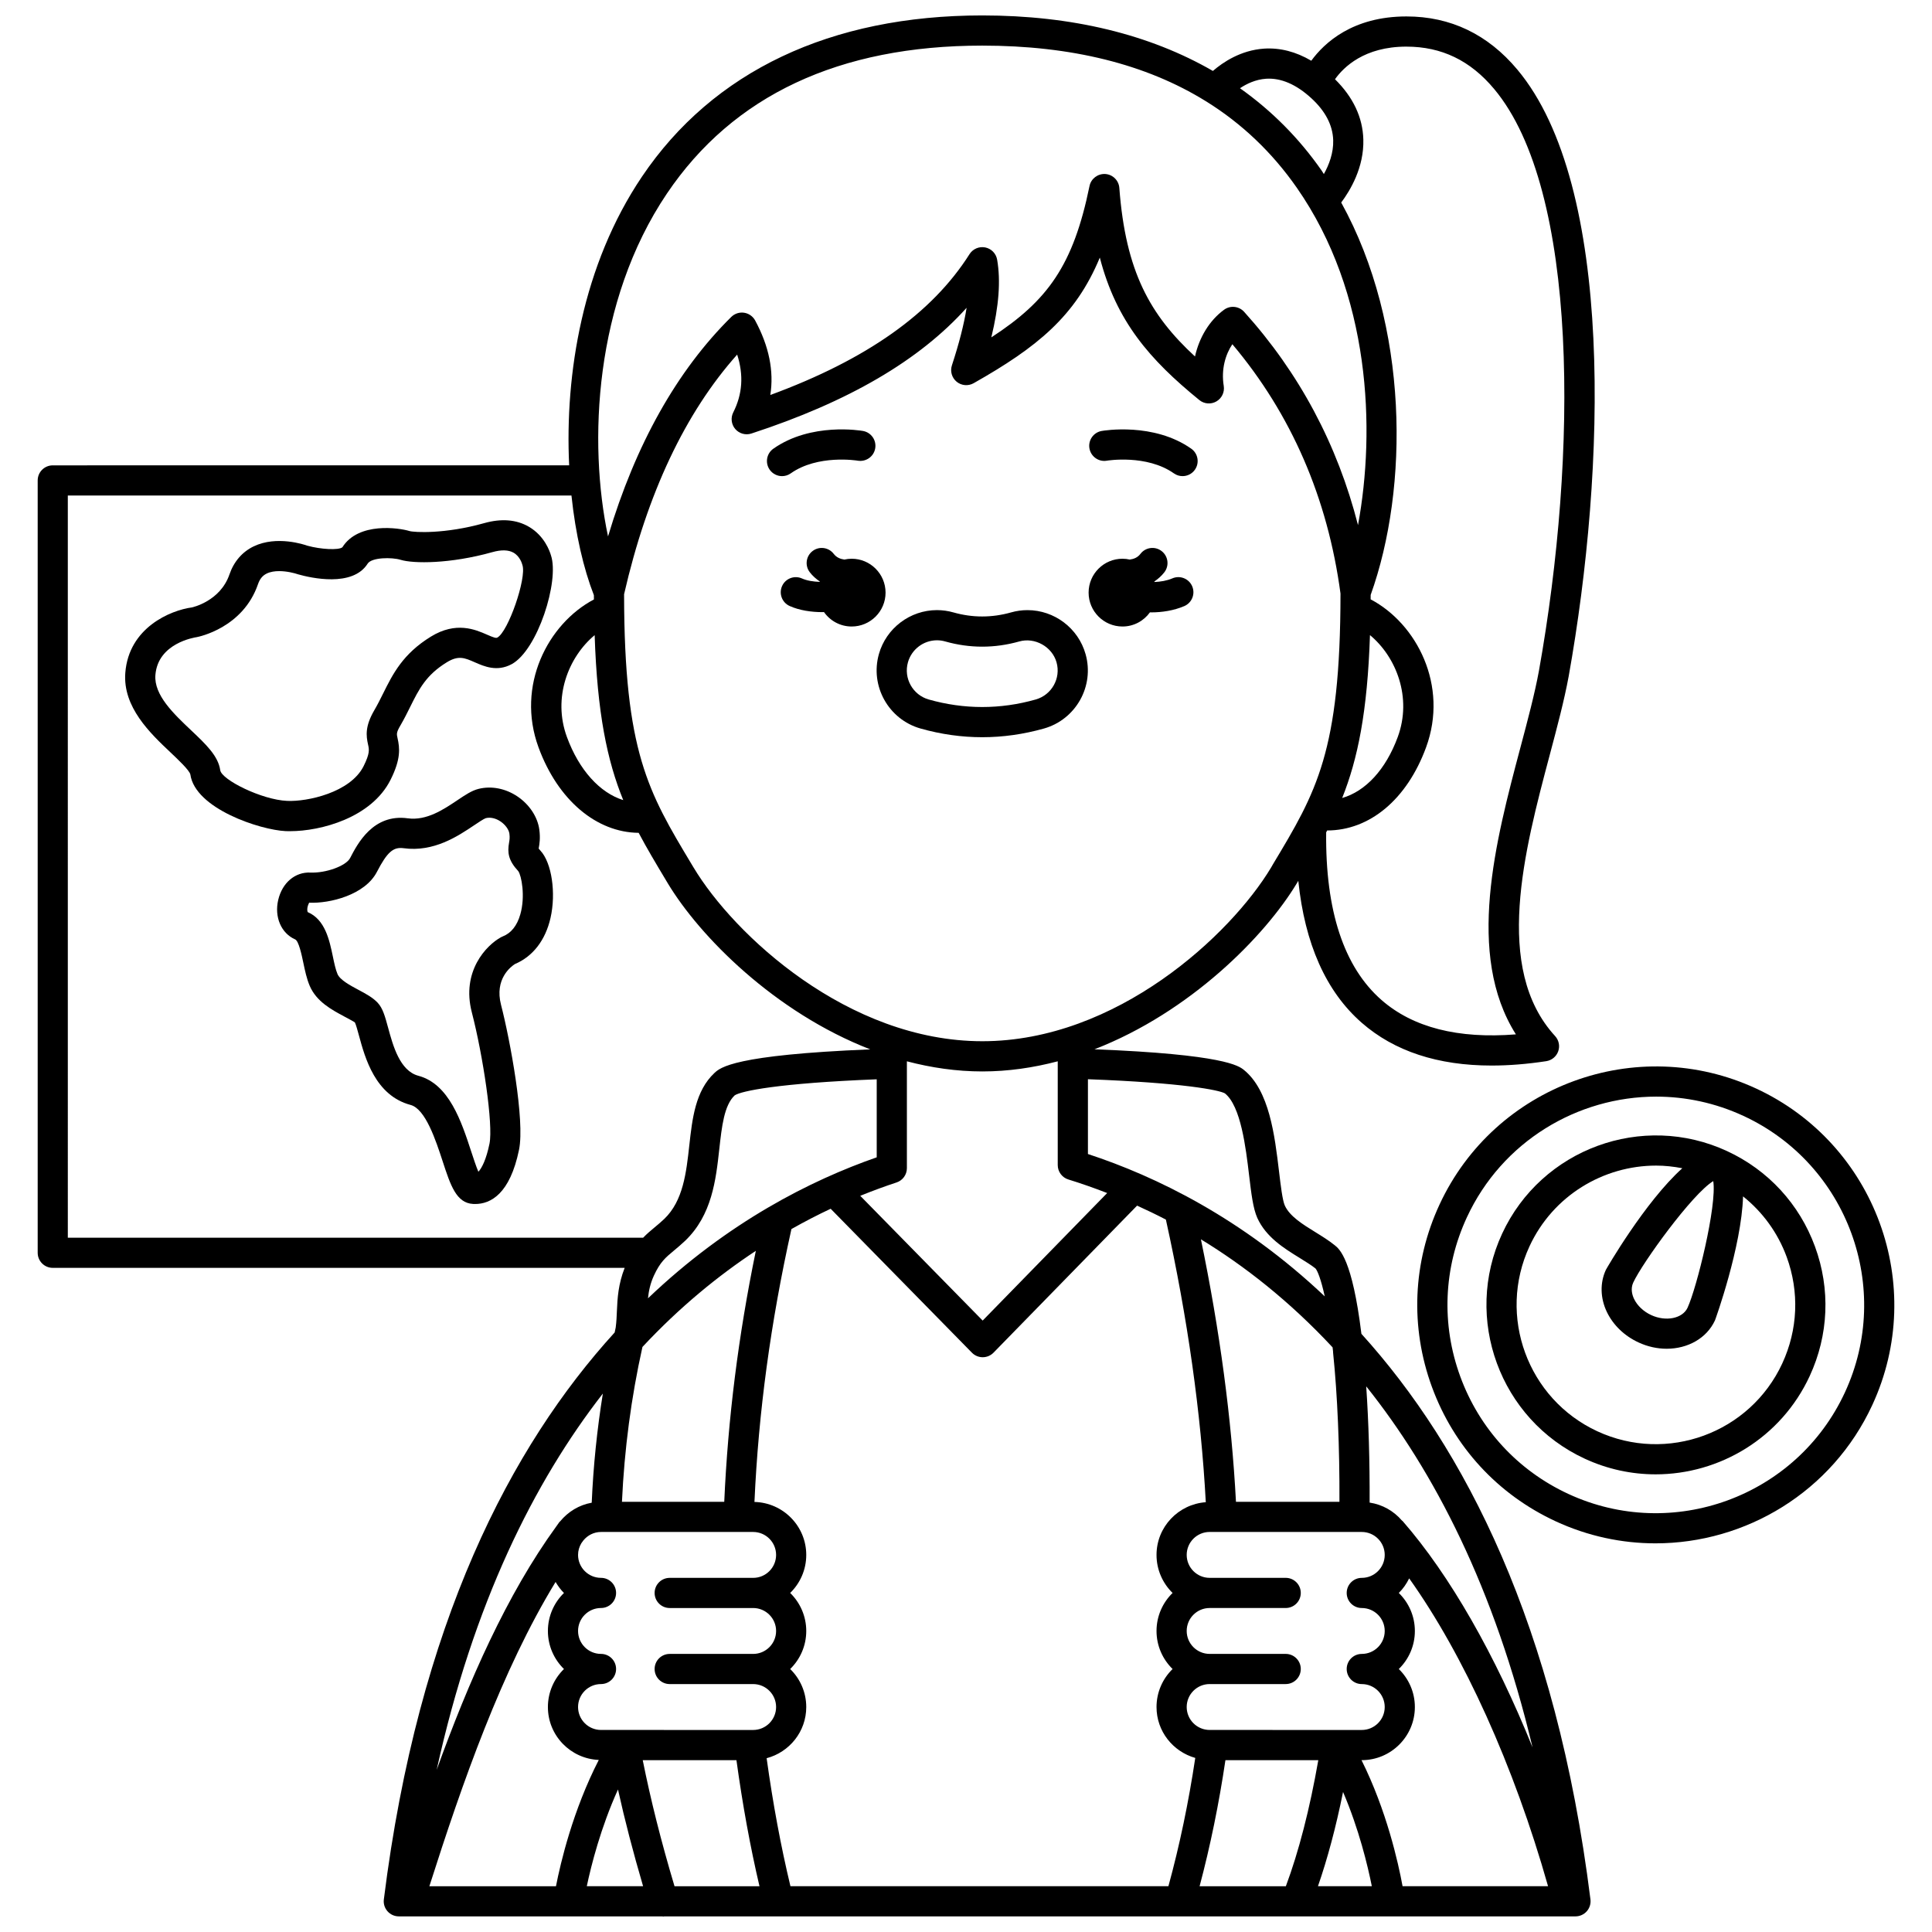 <?xml version="1.0" encoding="UTF-8"?>
<!-- Uploaded to: ICON Repo, www.svgrepo.com, Generator: ICON Repo Mixer Tools -->
<svg width="800px" height="800px" version="1.1" viewBox="144 144 512 512" xmlns="http://www.w3.org/2000/svg">
 <defs>
  <clipPath id="a">
   <path d="m153 148.09h414v503.81h-414z"/>
  </clipPath>
 </defs>
 <path d="m454.7 297.27c-1.473 0.629-3.129 0.895-4.742 0.969-0.016-0.043-0.023-0.09-0.039-0.133 0.98-0.684 1.891-1.469 2.656-2.461 1.344-1.75 1.016-4.258-0.734-5.606-1.75-1.348-4.262-1.02-5.606 0.734-0.758 0.992-1.758 1.371-2.832 1.516-0.625-0.137-1.266-0.219-1.93-0.219-4.957 0-8.98 4.023-8.98 8.98 0 4.957 4.023 8.98 8.98 8.98 3.008 0 5.648-1.492 7.281-3.758 0.09 0 0.168 0.016 0.25 0.016 2.941 0 6.055-0.473 8.84-1.664 2.031-0.871 2.969-3.223 2.102-5.25-0.867-2.039-3.227-2.973-5.246-2.106z"/>
 <path d="m369.7 292.07c-0.664 0-1.309 0.082-1.93 0.219-1.066-0.145-2.066-0.527-2.832-1.516-1.344-1.754-3.859-2.082-5.606-0.734-1.75 1.344-2.082 3.856-0.734 5.606 0.762 0.996 1.676 1.777 2.66 2.461-0.012 0.031-0.02 0.062-0.031 0.098-1.695-0.059-3.383-0.32-4.691-0.902-2.019-0.902-4.383 0-5.281 2.019-0.898 2.016 0.004 4.379 2.019 5.281 2.59 1.16 5.719 1.621 8.738 1.621 0.121 0 0.23-0.016 0.352-0.02 1.621 2.312 4.301 3.828 7.34 3.828 4.957 0 8.98-4.023 8.98-8.98-0.008-4.957-4.027-8.98-8.984-8.98z"/>
 <path d="m435.95 258.21c-2.168 0.383-3.613 2.445-3.238 4.621 0.379 2.172 2.457 3.641 4.617 3.254 0.109-0.02 10.543-1.723 17.766 3.363 0.699 0.496 1.504 0.73 2.297 0.73 1.254 0 2.496-0.586 3.269-1.695 1.27-1.809 0.84-4.301-0.965-5.574-9.977-7.023-23.191-4.797-23.746-4.699z"/>
 <path d="m353.55 269.45c7.172-5.059 17.512-3.406 17.762-3.363 2.176 0.363 4.242-1.074 4.625-3.246 0.383-2.176-1.066-4.25-3.242-4.633-0.559-0.098-13.77-2.328-23.75 4.703-1.805 1.27-2.238 3.766-0.965 5.574 0.781 1.102 2.016 1.695 3.269 1.695 0.797 0 1.602-0.234 2.301-0.73z"/>
 <g clip-path="url(#a)">
  <path d="m497.7 473.99c-1.562-1.262-3.375-2.383-5.125-3.465-3.336-2.059-6.785-4.184-8.086-7.047-0.625-1.402-1.082-5.254-1.527-8.977-1.145-9.598-2.562-21.543-9.359-26.992-1.312-1.039-5.242-4.094-39.555-5.438 25.297-9.812 45.191-29.941 53.664-44.059l0.352-0.582c1.723 16.633 7.301 29.285 16.785 37.594 8.637 7.559 20.188 11.359 34.457 11.359 4.551 0 9.375-0.387 14.469-1.16 1.461-0.223 2.68-1.23 3.172-2.625 0.492-1.395 0.172-2.941-0.828-4.031-16.457-17.922-8.137-49.234-1.449-74.398 1.996-7.504 3.879-14.59 5.047-20.945 9.832-54.922 12.168-129.99-13.602-160.78-7.824-9.348-17.711-14.086-29.387-14.086-14.266 0-21.77 7-25.223 11.738-4.066-2.394-8.266-3.484-12.535-3.207-6.16 0.422-10.879 3.613-13.539 5.914-16.758-9.676-37.332-14.711-61.105-14.711-40.168 0-71.363 14.777-90.203 42.734-15.758 23.383-20.449 52.293-19.289 76.496l-136.85 0.004c-2.207 0-3.996 1.789-3.996 3.996v204.68c0 2.207 1.789 3.996 3.996 3.996h151.56c-1.688 4.301-1.918 8.047-2.055 11.367-0.059 1.449-0.117 2.914-0.32 4.438-0.105 0.438-0.176 0.879-0.277 1.316-27.422 30.102-52.016 77.031-61.168 150.25-0.145 1.141 0.211 2.281 0.973 3.141 0.754 0.859 1.852 1.352 3 1.352h2.621 0.012 0.012 67.152c0.098 0.008 0.184 0.043 0.281 0.043 0.102 0 0.199-0.035 0.301-0.043h167.45 0.012 0.012 71.961 0.012 0.016 1.977c1.148 0 2.238-0.492 3-1.352 0.758-0.859 1.113-2.004 0.973-3.141-9.105-72.863-33.391-119.73-60.699-149.89-2.43-19.789-5.801-22.465-7.09-23.492zm-35.793 169.88c2.84-10.684 5.133-21.871 6.844-33.41h24.613c-2.277 12.992-5.164 24.191-8.598 33.41zm-108.43 0c-2.543-10.598-4.621-21.777-6.312-33.926 6.023-1.59 10.5-7.039 10.5-13.559 0-3.945-1.637-7.519-4.258-10.078 2.625-2.559 4.258-6.133 4.258-10.078 0-3.945-1.637-7.519-4.258-10.078 2.625-2.559 4.258-6.133 4.258-10.078 0-7.644-6.133-13.852-13.727-14.039 1.07-23.801 4.285-47.539 9.801-72.32 3.543-2.004 7.016-3.789 10.395-5.379l37.438 38.148c0.75 0.766 1.777 1.199 2.856 1.199h0.004c1.074 0 2.102-0.438 2.856-1.203l38.051-38.973c2.5 1.137 5.039 2.352 7.633 3.699 5.769 26.133 9.305 51.293 10.574 74.895-7.281 0.531-13.055 6.559-13.055 13.973 0 3.945 1.637 7.519 4.258 10.078-2.625 2.559-4.258 6.133-4.258 10.078 0 3.945 1.637 7.519 4.258 10.078-2.625 2.559-4.258 6.133-4.258 10.078 0 6.434 4.363 11.812 10.266 13.484-1.766 11.773-4.148 23.172-7.117 34l-100.16-0.004zm-30.723 0c-3.547-11.871-6.316-22.883-8.422-33.41h24.832c1.645 11.926 3.656 22.941 6.106 33.41zm-31.52-80.633c0.633 1.055 1.348 2.059 2.223 2.914-2.625 2.559-4.258 6.133-4.258 10.078 0 3.945 1.637 7.519 4.258 10.078-2.625 2.559-4.258 6.133-4.258 10.078 0 7.559 6 13.699 13.484 14.016-6.859 13.355-10.125 27.215-11.344 33.469h-33.551c8.742-27.441 19.16-57.219 33.445-80.633zm7.363-11.004c1.117-1.359 2.785-2.246 4.68-2.246h40.316c3.356 0 6.082 2.727 6.082 6.082s-2.727 6.082-6.082 6.082h-22.117c-2.207 0-3.996 1.789-3.996 3.996s1.789 3.996 3.996 3.996h22.117c3.356 0 6.082 2.727 6.082 6.082s-2.727 6.082-6.082 6.082h-22.117c-2.207 0-3.996 1.789-3.996 3.996s1.789 3.996 3.996 3.996h22.117c3.356 0 6.082 2.731 6.082 6.082s-2.727 6.082-6.082 6.082l-40.32-0.004c-3.356 0-6.082-2.727-6.082-6.082 0-3.356 2.727-6.082 6.082-6.082 2.207 0 3.996-1.789 3.996-3.996s-1.789-3.996-3.996-3.996c-3.356 0-6.082-2.731-6.082-6.082 0-3.352 2.727-6.082 6.082-6.082 2.207 0 3.996-1.789 3.996-3.996s-1.789-3.996-3.996-3.996c-3.356 0-6.082-2.731-6.082-6.082 0-1.133 0.332-2.176 0.867-3.082 0.188-0.242 0.355-0.508 0.539-0.75zm24.02-76.832c0.902-0.75 1.871-1.559 2.949-2.578 7.125-6.824 8.156-16.145 9.062-24.371 0.66-5.934 1.273-11.531 4.07-14.168 1.652-1.133 11.492-3.234 37.641-4.258v20.676c-17.379 6.051-39.43 17.133-60.617 37.363 0.203-1.945 0.59-3.863 1.551-5.981 1.676-3.633 3.055-4.781 5.344-6.684zm104.52-18.824c3.246 1 6.695 2.203 10.277 3.59l-32.996 33.797-32.445-33.062c3.348-1.352 6.57-2.539 9.613-3.535 1.645-0.535 2.75-2.07 2.75-3.797v-27.812-0.008-0.008-0.484c6.422 1.684 13.105 2.684 19.988 2.684 6.883 0 13.566-0.996 19.988-2.684v27.504c0 1.75 1.145 3.301 2.824 3.816zm-82.832 18.906c-4.66 22.66-7.394 44.547-8.371 66.508h-27.109c0.637-13.895 2.449-27.656 5.43-41.035 9.895-10.602 20.121-18.914 30.051-25.473zm-36.531 142.75c1.805 8.172 4.031 16.688 6.652 25.633h-14.918c1.18-5.59 3.703-15.551 8.266-25.633zm197.11-68.246c3.356 0 6.082 2.727 6.082 6.082 0 3.356-2.727 6.082-6.082 6.082-2.207 0-3.996 1.789-3.996 3.996s1.789 3.996 3.996 3.996c3.356 0 6.082 2.727 6.082 6.082 0 3.356-2.727 6.082-6.082 6.082-2.207 0-3.996 1.789-3.996 3.996s1.789 3.996 3.996 3.996c3.356 0 6.082 2.731 6.082 6.082 0 3.352-2.727 6.082-6.082 6.082l-40.316-0.004c-3.356 0-6.082-2.727-6.082-6.082s2.727-6.082 6.082-6.082h20.156c2.207 0 3.996-1.789 3.996-3.996s-1.789-3.996-3.996-3.996h-20.156c-3.356 0-6.082-2.731-6.082-6.082s2.727-6.082 6.082-6.082h20.156c2.207 0 3.996-1.789 3.996-3.996s-1.789-3.996-3.996-3.996h-20.156c-3.356 0-6.082-2.731-6.082-6.082s2.727-6.082 6.082-6.082zm-4.961 68.902c4.215 9.84 6.531 19.512 7.625 24.977h-14.277c2.539-7.309 4.766-15.648 6.652-24.977zm4.894-8.43h0.062c7.758 0 14.074-6.316 14.074-14.074 0-3.945-1.637-7.519-4.258-10.078 2.625-2.559 4.258-6.133 4.258-10.078 0-3.945-1.637-7.519-4.258-10.078 1.137-1.105 2.039-2.43 2.75-3.863 14.496 20.348 27.758 49.633 36.805 81.582h-38.555c-1.152-6.281-4.258-20.125-10.879-33.41zm10.898-63.359c-0.055-0.062-0.137-0.09-0.195-0.148-2.152-2.508-5.141-4.238-8.555-4.75 0.047-10.898-0.266-21.508-0.902-30.805 17.949 22.484 33.973 53.344 44.078 95.684-9.859-24.438-21.879-45.609-34.426-59.98zm-18.449-45.012c0 0.137 0.008 0.277 0.02 0.41 1.156 11.176 1.738 25.078 1.68 39.492h-27.422c-1.164-22.027-4.277-45.363-9.289-69.555 11.48 7 23.426 16.312 34.891 28.629 0.043 0.355 0.086 0.652 0.121 1.023zm-22.242-46.633c0.582 4.902 1.043 8.77 2.176 11.312 2.328 5.102 7.027 8.008 11.176 10.57 1.605 0.996 3.129 1.93 4.234 2.812 0.531 0.582 1.469 2.863 2.461 7.402-21.891-20.723-44.77-31.82-62.758-37.723v-19.82c25.188 0.934 34.848 2.887 36.309 3.754 4.227 3.394 5.535 14.402 6.402 21.691zm5.832-81.555c-10.68 17.805-40.895 46.035-76.527 46.035-35.629 0-65.844-28.23-76.523-46.035l-0.539-0.895c-11.484-19.133-17.828-29.727-17.879-71.523 6.125-26.723 16.191-48.059 29.969-63.512 1.754 5.438 1.406 10.488-1.035 15.316-0.73 1.441-0.52 3.184 0.531 4.41 1.051 1.227 2.746 1.695 4.273 1.195 25.73-8.41 44.523-19.371 57.035-33.324-0.684 4.352-1.977 9.395-3.898 15.266-0.512 1.57-0.008 3.293 1.266 4.336 1.27 1.043 3.07 1.191 4.5 0.383 16.719-9.469 26.965-17.672 33.434-33.285 4.387 16.891 13.195 27.02 26.375 37.754 1.289 1.051 3.082 1.191 4.523 0.359 1.434-0.832 2.211-2.461 1.945-4.098-0.719-4.438 0.465-8.355 2.281-11.059 15.621 18.531 25.258 40.742 28.66 66.078-0.031 41.965-6.375 52.555-17.883 71.715zm-171.69-17.863c-6.195-1.93-11.703-7.949-14.926-16.715-3.852-10.469 0.395-21.211 7.348-27 0.684 20.695 3.324 33.285 7.578 43.715zm197.89-43.73c6.961 5.785 11.215 16.539 7.359 27.016-3.18 8.645-8.543 14.375-14.723 16.152 4.129-10.324 6.691-22.828 7.363-43.168zm9.656-155.95c9.328 0 16.934 3.668 23.254 11.227 22.461 26.836 22.145 96.801 11.863 154.21-1.105 6.023-2.949 12.969-4.906 20.316-6.555 24.668-14.574 54.844-1.195 76.008-15.332 1.227-27.297-1.82-35.625-9.113-9.977-8.734-14.887-23.699-14.656-44.426 0.09-0.164 0.176-0.328 0.262-0.496 11.258-0.016 21.133-8.203 26.207-22.008 6.031-16.41-2.484-32.82-14.688-39.242 0-0.398 0.012-0.762 0.012-1.172 10.18-28.379 10.211-71.375-7.809-103.99 2.375-3.172 6.078-9.301 5.863-16.727-0.164-5.856-2.711-11.211-7.508-15.945 2.273-3.199 7.758-8.645 18.926-8.645zm-37.211 8.512c3.938-0.262 7.996 1.469 12.02 5.164 3.715 3.41 5.66 7.144 5.789 11.094 0.113 3.445-1.141 6.609-2.473 9-0.215-0.316-0.395-0.652-0.617-0.965-5.981-8.57-13.23-15.84-21.613-21.781 1.777-1.184 4.133-2.32 6.894-2.512zm-158.76 30.426c17.539-26.016 45.66-39.207 83.578-39.207 23.621 0 43.414 4.934 59.195 14.703 0.008 0.004 0.008 0.016 0.016 0.02 0.039 0.035 0.098 0.039 0.141 0.074 9.449 5.879 17.461 13.504 23.984 22.852 19.57 28.039 20.902 64.148 16.23 89.426-5.457-21.375-15.566-40.328-30.176-56.523-1.375-1.523-3.684-1.758-5.332-0.543-3.875 2.84-6.574 7.34-7.691 12.379-11.91-11.008-18.383-22.465-20.051-44.672-0.148-1.992-1.742-3.562-3.734-3.691-1.98-0.109-3.769 1.234-4.168 3.188-4.305 20.996-11.051 30.383-26.02 40.109 2.016-8.336 2.504-15.016 1.539-20.594-0.281-1.633-1.535-2.918-3.156-3.242-1.621-0.32-3.273 0.383-4.16 1.777-9.926 15.676-27.238 27.926-52.797 37.328 1-6.32-0.34-12.93-4.012-19.742-0.602-1.105-1.684-1.871-2.926-2.055-1.238-0.191-2.504 0.223-3.402 1.105-14.406 14.238-25.363 33.766-32.664 58.172-5.266-24.762-3.688-62.242 15.605-90.863zm-158.77 80.027 133.47-0.004c1.082 10.285 3.207 19.387 5.941 26.406 0 0.391 0.012 0.746 0.012 1.137-12.195 6.43-20.699 22.832-14.672 39.227 5.129 13.949 15.34 22.523 26.527 22.621 2.141 4.047 4.519 8.039 7.148 12.418l0.535 0.895c8.477 14.125 28.379 34.258 53.688 44.07-36.098 1.48-39.734 4.805-41.301 6.269-5.055 4.75-5.863 12.102-6.652 19.211-0.797 7.207-1.621 14.66-6.633 19.461-0.914 0.871-1.758 1.566-2.543 2.219-1.039 0.863-2.059 1.719-3.059 2.758l-152.46-0.008zm138.84 266.91c-3.367 0.594-6.281 2.406-8.371 4.945-0.059 0.066-0.141 0.105-0.195 0.176-0.105 0.141-0.203 0.293-0.305 0.434-0.172 0.23-0.344 0.461-0.5 0.703-13.145 18.082-23.281 41.16-31.723 64.555 9.754-44.227 25.867-76.383 44.043-99.734-1.531 9.516-2.527 19.168-2.949 28.922z"/>
 </g>
 <path d="m609.39 432.47c-31.625-14.656-69.262-0.844-83.914 30.77-7.098 15.316-7.809 32.48-1.996 48.328s17.445 28.484 32.766 35.582c8.578 3.973 17.59 5.852 26.477 5.852 23.871 0 46.762-13.578 57.438-36.621 14.652-31.613 0.852-69.258-30.77-83.91zm23.52 80.555c-12.801 27.621-45.684 39.672-73.297 26.875-13.379-6.199-23.543-17.238-28.617-31.082-5.078-13.844-4.457-28.836 1.742-42.215 9.328-20.129 29.324-31.988 50.176-31.988 7.758 0 15.633 1.645 23.125 5.113 27.609 12.793 39.668 45.676 26.871 73.297z"/>
 <path d="m601.71 449.06c-22.461-10.414-49.219-0.602-59.629 21.867-10.41 22.469-0.602 49.219 21.867 59.629 6.094 2.828 12.5 4.16 18.812 4.16 16.961 0 33.227-9.648 40.816-26.023 5.047-10.883 5.547-23.078 1.414-34.344-4.133-11.266-12.402-20.242-23.281-25.289zm-10.492 41.508c-1.332 2.859-5.746 3.746-9.645 1.938-2.023-0.938-3.672-2.492-4.523-4.262-0.43-0.887-1.023-2.633-0.227-4.348 2.434-5.254 15.59-23.465 21.207-26.891 1.016 6.496-4.379 28.305-6.812 33.562zm25.102 14.762c-8.559 18.469-30.539 26.535-49.016 17.973-18.469-8.559-26.527-30.547-17.973-49.016 6.234-13.461 19.609-21.391 33.551-21.391 2.312 0 4.633 0.254 6.949 0.699-9.93 8.934-20.137 26.668-20.262 26.934-1.59 3.434-1.492 7.508 0.277 11.18 1.668 3.461 4.641 6.32 8.371 8.047 2.453 1.141 5.012 1.676 7.477 1.676 5.531 0 10.57-2.727 12.785-7.504 0.125-0.27 7.051-19.527 7.449-32.875 5.195 4.16 9.211 9.637 11.562 16.047 3.387 9.262 2.973 19.285-1.172 28.23z"/>
 <path d="m416.29 305.69c-1.477 0-2.938 0.203-4.344 0.605-5.094 1.438-10.215 1.434-15.254 0.008-1.422-0.406-2.902-0.617-4.387-0.617-7.121 0-13.449 4.785-15.383 11.637-2.398 8.484 2.547 17.336 11.027 19.742 5.398 1.531 10.898 2.305 16.355 2.305 5.453 0 10.953-0.777 16.352-2.301 8.484-2.406 13.43-11.254 11.035-19.711-1.93-6.875-8.262-11.668-15.402-11.668zm2.184 23.684c-9.379 2.66-18.98 2.656-28.348 0-4.238-1.203-6.711-5.629-5.508-9.871 0.969-3.426 4.129-5.82 7.688-5.82 0.738 0 1.477 0.105 2.195 0.312 6.484 1.836 13.105 1.836 19.625-0.004 4.106-1.164 8.707 1.387 9.867 5.531 1.199 4.227-1.277 8.648-5.519 9.852z"/>
 <path d="m220.89 364.27c8.121 0 21.57-3.543 26.621-13.637 2.754-5.508 2.441-8.359 1.84-11.031-0.25-1.102-0.332-1.477 0.75-3.328 0.984-1.688 1.812-3.34 2.609-4.957 2.336-4.695 4.176-8.406 9.68-11.793 3.102-1.91 4.742-1.199 7.453-0.004 2.481 1.086 5.867 2.574 9.738 0.5 6.891-3.703 12.711-22.086 10.434-28.836-0.324-1.129-1.727-5.172-5.836-7.578-3.297-1.93-7.293-2.254-11.871-0.969-10.41 2.926-18.559 2.465-19.812 2.086-2.668-0.824-13.5-2.473-17.762 4.309-0.992 0.816-5.719 0.566-9.27-0.418-0.812-0.289-8.105-2.758-14.223 0.172-3.039 1.461-5.262 4.031-6.43 7.438-2.449 7.141-9.855 8.719-9.934 8.742-5.699 0.762-16.727 5.359-17.664 17.301-0.719 9.129 6.617 16.062 11.969 21.121 1.996 1.883 5.004 4.731 5.262 5.832 1.258 9.078 18.508 14.73 25.285 15.035 0.367 0.008 0.762 0.016 1.16 0.016zm-18.527-16.16c-0.523-3.769-3.84-6.91-7.688-10.547-4.644-4.391-9.91-9.363-9.492-14.68 0.668-8.449 10.363-9.945 10.969-10.039 0.5-0.094 12.242-2.434 16.223-14.039 0.477-1.383 1.211-2.277 2.312-2.812 0.965-0.469 2.125-0.641 3.285-0.641 2.016 0 4.035 0.508 5.055 0.859 3.301 0.934 14.406 3.496 18.402-2.836 1.07-1.695 6.438-1.723 8.723-1.023 3.387 1.047 13.168 1.102 24.32-2.027 2.379-0.668 4.262-0.621 5.609 0.137 1.688 0.953 2.242 2.887 2.246 2.906 0.035 0.125 0.102 0.328 0.129 0.406 1.129 3.481-3.785 17.652-6.66 19.191-0.344 0.184-0.887 0.035-2.746-0.781-3.059-1.34-8.176-3.578-14.852 0.52-7.453 4.586-10.09 9.902-12.648 15.043-0.727 1.465-1.469 2.957-2.359 4.484-2.465 4.227-2.184 6.727-1.645 9.121 0.289 1.273 0.512 2.277-1.191 5.691-3.496 6.996-14.945 9.457-20.273 9.199-6.715-0.289-17.367-5.59-17.719-8.133z"/>
 <path d="m286.75 368.88c0.012-0.062 0.023-0.125 0.035-0.191 0.176-1.012 0.449-2.539 0.137-4.856-0.453-3.328-2.602-6.602-5.754-8.738-3.156-2.144-6.926-2.887-10.355-2.031-1.789 0.445-3.473 1.574-5.606 3.004-3.641 2.438-8.148 5.477-13.148 4.793-9.164-1.25-13.293 6.699-15.273 10.527-1.09 2.102-6.441 4.023-10.512 3.852-4.082-0.191-7.477 2.711-8.543 7.238-1.066 4.539 0.781 8.844 4.488 10.473 0.957 0.414 1.738 4.156 2.16 6.164 0.438 2.086 0.887 4.25 1.699 6.148 1.777 4.172 5.856 6.352 9.133 8.105 1.105 0.59 2.621 1.402 2.828 1.574 0.27 0.473 0.742 2.211 1.086 3.477 1.617 5.949 4.328 15.902 13.684 18.402 3.957 1.055 6.68 9.379 8.484 14.887 2.109 6.457 3.637 11.117 8.098 11.352 0.168 0.008 0.34 0.012 0.512 0.012 4.086 0 9.23-2.609 11.645-14.383 1.594-7.797-2.391-29.203-4.773-38.406-1.773-6.856 2.637-10.137 3.703-10.812 4.742-1.996 8.074-6.316 9.414-12.211 1.508-6.629 0.316-14.617-2.656-17.809-0.23-0.254-0.387-0.441-0.484-0.57zm-4.859 17.426c-0.859 3.012-2.43 4.981-4.664 5.856-0.156 0.059-0.312 0.133-0.461 0.215-3.906 2.141-10.543 9.055-7.727 19.91 2.969 11.453 5.711 29.758 4.68 34.797-0.859 4.195-2.031 6.484-2.945 7.441-0.594-1.387-1.312-3.578-1.879-5.305-2.613-8-5.871-17.957-14.02-20.129-4.914-1.312-6.715-7.934-8.031-12.773-0.812-2.977-1.395-5.129-2.766-6.59-1.312-1.395-3.148-2.379-5.094-3.414-2.172-1.164-4.875-2.606-5.547-4.191-0.5-1.176-0.855-2.863-1.227-4.648-0.91-4.356-2.047-9.777-6.652-11.754-0.078-0.117-0.203-0.613-0.062-1.316 0.152-0.738 0.492-1.164 0.391-1.18 5.582 0.254 14.852-2.082 17.996-8.16 2.727-5.254 4.32-6.66 7.086-6.281 8.008 1.098 14.426-3.223 18.684-6.078 1.086-0.73 2.578-1.73 3.082-1.883 1.215-0.312 2.656 0.016 3.934 0.887 1.242 0.844 2.176 2.129 2.324 3.199 0.145 1.078 0.043 1.656-0.082 2.387-0.469 2.629-0.211 4.723 2.426 7.551 0.852 1.137 1.93 6.641 0.555 11.461z"/>
</svg>